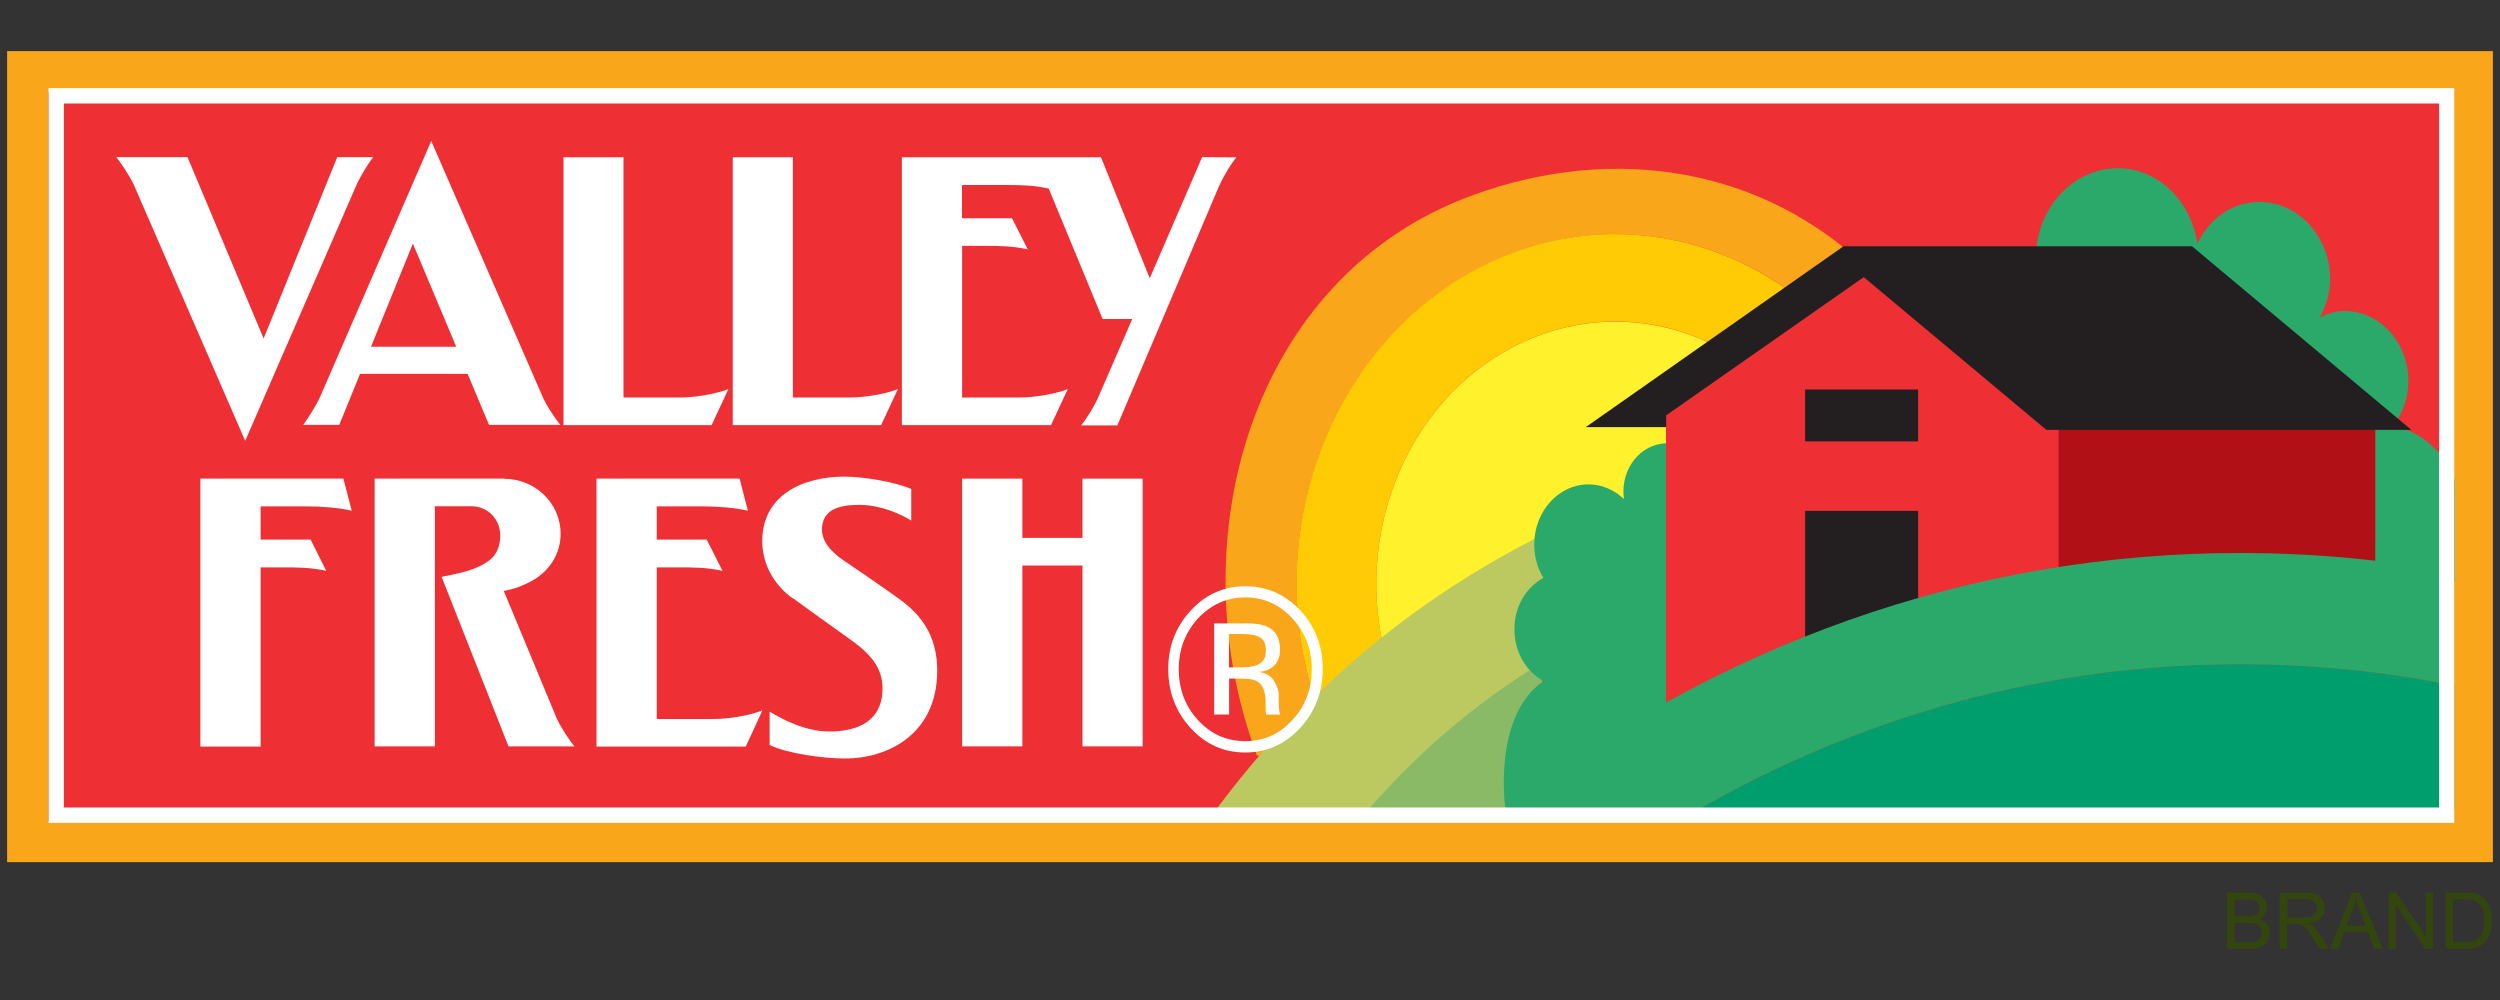 <?xml version="1.0" encoding="UTF-8"?><svg id="Layer_1" xmlns="http://www.w3.org/2000/svg" viewBox="0 0 200 80"><rect x="0" y="0" width="200" height="80" fill="#333333" stroke="none"/><defs><style>.cls-1{fill:#faa61a;}.cls-1,.cls-2,.cls-3,.cls-4,.cls-5,.cls-6,.cls-7,.cls-8,.cls-9,.cls-10,.cls-11,.cls-12{stroke-width:0px;}.cls-2{fill:#2ba96b;}.cls-3{fill:#231f20;}.cls-4{fill:#b11116;}.cls-5{fill:#bcc961;}.cls-6{fill:#33460e;}.cls-7{fill:#8bba66;}.cls-8{fill:#009d6d;}.cls-9{fill:#ffcb05;}.cls-10{fill:#fff;}.cls-11{fill:#fff12b;}.cls-12{fill:#ee2f34;}</style></defs><rect class="cls-12" x="2.21" y="5.73" width="195.58" height="61.6"/><path class="cls-1" d="m199.43,68.97H.57V4.09h198.86v64.88ZM3.85,65.7h192.3V7.37H3.85v58.32Z"/><path class="cls-10" d="m40.32,38.3c2.5,0,4.53,1.97,4.53,4.39,0,1.65-.91,3.01-2.32,3.79-.66.36-1.42.66-2.23.79l4.22,10.16c.3.7,1.14,1.95,1.43,2.28h-5.27l-5.35-13.56c1.35-.29,2.72-.49,3.84-1.34.55-.41.85-1.16.85-1.94,0-1.38-1.03-2.37-2.31-2.37h-2.92v19.21h-4.82v-21.42h10.34Z"/><path class="cls-10" d="m52.53,57.52h4.55c1.18,0,2.77-.25,3.91-.68l-1.33,2.89h-11.94v-21.44h11.45l.66,2.57c-1.03-.25-2.47-.35-3.65-.35h-3.64s0,2.66,0,2.66h4l1.26,2.5c-1.25-.28-2.31-.28-3.49-.28h-1.77s0,12.13,0,12.13Z"/><polygon class="cls-10" points="86.6 45.24 86.6 59.71 91.41 59.71 91.41 38.29 86.6 38.29 86.6 43.03 81.79 43.03 81.79 38.29 76.97 38.29 76.97 59.71 81.79 59.71 81.79 45.24 86.6 45.24"/><path class="cls-10" d="m20.85,59.73h-4.82v-21.44h11.44l.67,2.57c-1.03-.25-2.47-.35-3.65-.35h-3.64s0,2.66,0,2.66h4l1.25,2.5c-1.24-.28-2.31-.28-3.48-.28h-1.77s0,14.34,0,14.34Z"/><path class="cls-10" d="m63.41,47.84c1.42,1.02,2.74,1.99,4.63,3.33,1.85,1.31,2.68,2.51,2.55,4.27-.17,2.21-1.91,3.08-4.25,3.08-1.91,0-3.77-.98-4.77-1.59v2.67c1.46.7,4.31,1.08,6.05,1.08,3.36,0,7.08-1.88,7.34-6.48.24-4.16-2.25-5.74-3.72-6.78-1.47-1.04-2.41-1.68-3.73-2.57-1.28-.87-1.81-1.74-1.75-2.65.1-1.39,1.27-1.81,2.97-1.81s3.3.71,4.17,1.26v-2.53c-1.2-.54-3.76-.99-5.33-.99-3.44,0-6.59,1.53-6.59,5.16,0,1.82.92,3.48,2.41,4.56Z"/><path class="cls-10" d="m49.88,31.8h4.48c1.17,0,2.76-.24,3.91-.67l-1.34,2.88h-11.85V12.58h4.8v19.22Z"/><path class="cls-10" d="m63.44,31.8h4.48c1.19,0,2.78-.24,3.91-.67l-1.34,2.88h-11.87V12.58h4.81v19.22Z"/><path class="cls-10" d="m28.8,29.92l-1.66,4.07h-2.88c.32-.45,1.06-1.57,1.36-2.27l8.88-20.44,8.9,20.44c.29.7,1.13,1.94,1.43,2.27h-5.71l-1.71-4.08h-8.61Zm7.7-2.18l-3.47-8.25-3.35,8.25h6.82Z"/><path class="cls-10" d="m19.61,35.28l8.89-20.44c.3-.69.92-1.72,1.36-2.27h-2.88l-5.89,14.51-6.09-14.51h-5.7c.29.33,1.13,1.58,1.43,2.27l8.89,20.44Z"/><path class="cls-10" d="m88.08,12.58l3.9,9.68,4.19-9.69,2.74.02c-.45.54-1.02,1.49-1.37,2.26l-8.15,19.18h-2.9c.45-.55,1.07-1.57,1.38-2.27l2.71-6.24h-2.37l-4.31-10.43c-1.04-.25-2.13-.29-3.3-.29h-3.64s0,2.66,0,2.66h4l1.26,2.49c-1.25-.28-2.31-.28-3.49-.28h-1.76s0,12.13,0,12.13h4.54c1.18,0,2.77-.24,3.91-.67l-1.34,2.88h-11.93V12.58h15.95Z"/><path class="cls-1" d="m149.63,21.71c-1.6.94-3.13,1.95-4.67,2.98-6.97-5.99-16.57-7.8-25.35-3.87-13.03,5.82-19.3,22.13-13.99,36.44.24.64.53,1.27.81,1.87-1.35-.61-2.88-.65-4.34,0-.35.15-.21,1.22-.53,1.44-.05-.13-.98-.03-1.02-.17-6.37-17.14-.51-38.22,17.16-44.74,11.5-4.25,23.53-2.21,31.94,6.05Z"/><path class="cls-9" d="m109.58,64.53c-1.61-2.14-2.97-4.57-3.97-7.29-5.31-14.31.96-30.61,13.99-36.44,8.76-3.92,18.36-2.09,25.32,3.87-1.97,1.3-3.88,2.69-5.74,4.11-5-3.34-11.32-4.11-17.17-1.5-9.78,4.37-14.47,16.6-10.49,27.31.46,1.24,1.03,2.4,1.67,3.49-1.27,2.1-2.47,4.26-3.61,6.44Z"/><path class="cls-11" d="m139.16,28.78c-4.99-3.32-11.32-4.1-17.15-1.49-9.78,4.37-14.47,16.6-10.49,27.31.45,1.24,1.03,2.4,1.67,3.47,6.81-11.27,20.84-17.15,25.97-29.3Z"/><path class="cls-7" d="m188.55,44.7c2.63.26,5.24.64,7.79,1.12v-6.27c-4.46-.74-2.91-.56-7.94-1l.15,6.15Z"/><path class="cls-7" d="m107.88,64.8c5.17-5.12,9.55-9.73,15.51-13.7v13.69h-15.51Z"/><path class="cls-5" d="m97.27,64.79c20.02-26.9,50.52-32.91,84.65-32.81,4.9.02-.61,6.47,4.11,7.17l4.19,4.32c-4.72-.77-3.4-1.46-8.31-1.48-28.5-.09-54.25,1.82-72.46,22.8h-12.17Z"/><path class="cls-2" d="m123.79,64.5l-3.37.11s-1.04-7.32,3.07-10.13c-1.39-.74-2.34-2.31-2.34-4.14s.95-3.36,2.32-4.11c-.47-.76-.73-1.67-.73-2.67,0-2.65,1.94-4.81,4.34-4.81,1.08,0,2.08.45,2.84,1.18-.31-2.11.99-4.08,2.9-4.42,1.89-.32,3.68,1.11,3.98,3.22v1.9l-.25,2.74v14.31c-7.26,1.86-12.76,6.82-12.76,6.82Z"/><path class="cls-2" d="m196.35,46.5c-.99,2.58-3.32,1.88-6.03,1.88h-3.04v-13.18l-17.47-14.55h-6.94c0-3.96,2.94-7.19,6.57-7.19,3.24,0,5.84,2.64,6.36,6.04.94-2.02,2.76-3.34,4.96-3.34,3.12,0,5.65,2.78,5.65,6.2,0,1.13-.35,2.13-.82,3.04.62-.3,1.24-.52,1.97-.52,2.82,0,5.11,2.51,5.11,5.61,0,1.37-.48,2.61-1.22,3.6,2.23.4,4.07,2.05,4.92,4.28v8.14Z"/><path class="cls-8" d="m196.34,54.85c-5.47-1.1-11.1-1.7-16.87-1.71-15.76-.05-30.63,4.17-43.69,11.68l60.56-.02v-9.95Z"/><path class="cls-12" d="m133.28,60.84c14.35-11.18,31.89-17.71,50.84-17.65,1.99,0,3.96.08,5.91.23v-9.28h-26.32l-14.61-12.24-15.82,11.07v27.87Z"/><path class="cls-4" d="m190.02,45.82v-11.87h-25.33v11.93c2.67-.62,12.79-.86,25.33-.06Z"/><polygon class="cls-3" points="163.71 34.39 149.1 22.17 133.29 33.23 133.29 34.17 126.86 34.17 147.48 19.7 175.36 19.7 192.91 34.39 163.71 34.39"/><rect class="cls-3" x="144.41" y="31.16" width="9.04" height="4.15"/><path class="cls-3" d="m153.45,49.34v-8.47h-9.04v12.85c2-1.09,6.29-3.27,9.04-4.38Z"/><path class="cls-2" d="m196.34,54.85c-5.47-1.1-11.1-1.7-16.87-1.71-15.76-.05-30.63,4.17-43.69,11.68l-15.45-.04c16.69-13,37.12-20.61,59.16-20.54,5.74.02,11.36.54,16.84,1.58v9.03Z"/><path class="cls-10" d="m104.01,58.24c-1.23,1.31-2.67,1.96-4.39,1.96s-3.17-.65-4.37-1.96c-1.19-1.29-1.79-2.88-1.79-4.72s.6-3.38,1.82-4.7c1.2-1.29,2.65-1.92,4.34-1.92s3.17.63,4.39,1.92c1.2,1.29,1.81,2.88,1.81,4.7s-.61,3.41-1.81,4.72Zm-8.17-8.77c-1.02,1.13-1.54,2.47-1.54,4.06s.51,2.96,1.54,4.08c1.04,1.13,2.3,1.68,3.78,1.68s2.73-.56,3.77-1.68c1.04-1.12,1.55-2.49,1.55-4.08s-.52-2.93-1.55-4.06c-1.04-1.12-2.31-1.68-3.77-1.68s-2.73.57-3.78,1.68Zm3.66.39c.85,0,1.45.08,1.84.25.71.33,1.06.93,1.06,1.86,0,.65-.22,1.13-.65,1.43-.24.18-.56.3-.98.36.53.09.92.34,1.16.72.23.39.37.76.37,1.12v.53c0,.18,0,.36.02.56.03.18.03.31.06.37l.05.1h-1.13s-.01-.05-.02-.07c0-.02-.01-.05-.01-.09l-.02-.22v-.59c0-.84-.22-1.39-.64-1.66-.25-.17-.7-.24-1.34-.24h-.94v2.87h-1.2v-7.29h2.38Zm1.3,1.14c-.31-.19-.79-.28-1.46-.28h-1.02v2.67h1.08c.52,0,.9-.08,1.16-.19.47-.19.71-.56.71-1.14,0-.53-.16-.89-.45-1.06Z"/><path class="cls-10" d="m196.35,65.83H3.88V7.05h192.46v58.78Zm-191.23-1.23h190.01V8.28H5.11v56.32Z"/><path class="cls-6" d="m178.16,75.91v-4.5h1.69c.34,0,.62.05.83.14.21.09.37.23.49.42s.18.39.18.59c0,.19-.05.37-.16.54-.1.17-.26.31-.47.41.27.08.48.22.63.41.15.19.22.42.22.68,0,.21-.04.41-.13.59-.09.18-.2.32-.33.42-.13.1-.3.17-.49.22-.2.05-.44.08-.73.08h-1.72Zm.6-2.61h.97c.26,0,.45-.02.57-.05.15-.05.27-.12.34-.22.08-.1.12-.24.12-.39,0-.15-.04-.28-.11-.39-.07-.11-.17-.19-.31-.23s-.36-.06-.68-.06h-.9v1.36Zm0,2.08h1.12c.19,0,.33,0,.41-.02.14-.02.25-.07.34-.12.09-.06.17-.14.23-.25.06-.11.09-.24.09-.38,0-.17-.04-.31-.13-.44-.09-.12-.21-.21-.36-.26-.15-.05-.37-.08-.66-.08h-1.04v1.55Z"/><path class="cls-6" d="m182.38,75.91v-4.5h1.99c.4,0,.71.04.91.12.21.08.38.22.5.43s.19.43.19.68c0,.32-.1.59-.31.81-.21.22-.53.36-.96.42.16.08.28.15.36.22.17.16.34.36.49.6l.78,1.22h-.75l-.6-.94c-.17-.27-.32-.48-.43-.62-.11-.14-.21-.24-.3-.3-.09-.06-.18-.1-.27-.12-.07-.01-.18-.02-.33-.02h-.69v2h-.6Zm.6-2.51h1.28c.27,0,.48-.03.64-.08.15-.06.27-.15.35-.27.08-.12.12-.26.12-.4,0-.21-.08-.39-.23-.52-.15-.14-.4-.21-.73-.21h-1.42v1.49Z"/><path class="cls-6" d="m186.42,75.91l1.73-4.5h.64l1.84,4.5h-.68l-.52-1.36h-1.88l-.49,1.36h-.63Zm1.3-1.85h1.53l-.47-1.25c-.14-.38-.25-.69-.32-.93-.06.29-.14.58-.24.86l-.49,1.32Z"/><path class="cls-6" d="m191.1,75.91v-4.5h.61l2.36,3.53v-3.53h.57v4.5h-.61l-2.36-3.53v3.53h-.57Z"/><path class="cls-6" d="m195.64,75.91v-4.5h1.55c.35,0,.62.02.8.06.26.06.48.17.66.32.24.2.41.46.53.77.12.31.18.67.18,1.07,0,.34-.04.64-.12.91-.08.26-.18.48-.31.65-.12.17-.26.31-.41.41s-.33.17-.54.23c-.21.05-.45.08-.72.08h-1.62Zm.6-.53h.96c.3,0,.53-.03.7-.08s.3-.13.4-.23c.14-.14.25-.33.33-.57.08-.24.12-.53.12-.87,0-.47-.08-.83-.23-1.08-.15-.25-.34-.42-.56-.51-.16-.06-.42-.09-.77-.09h-.95v3.44Z"/></svg>